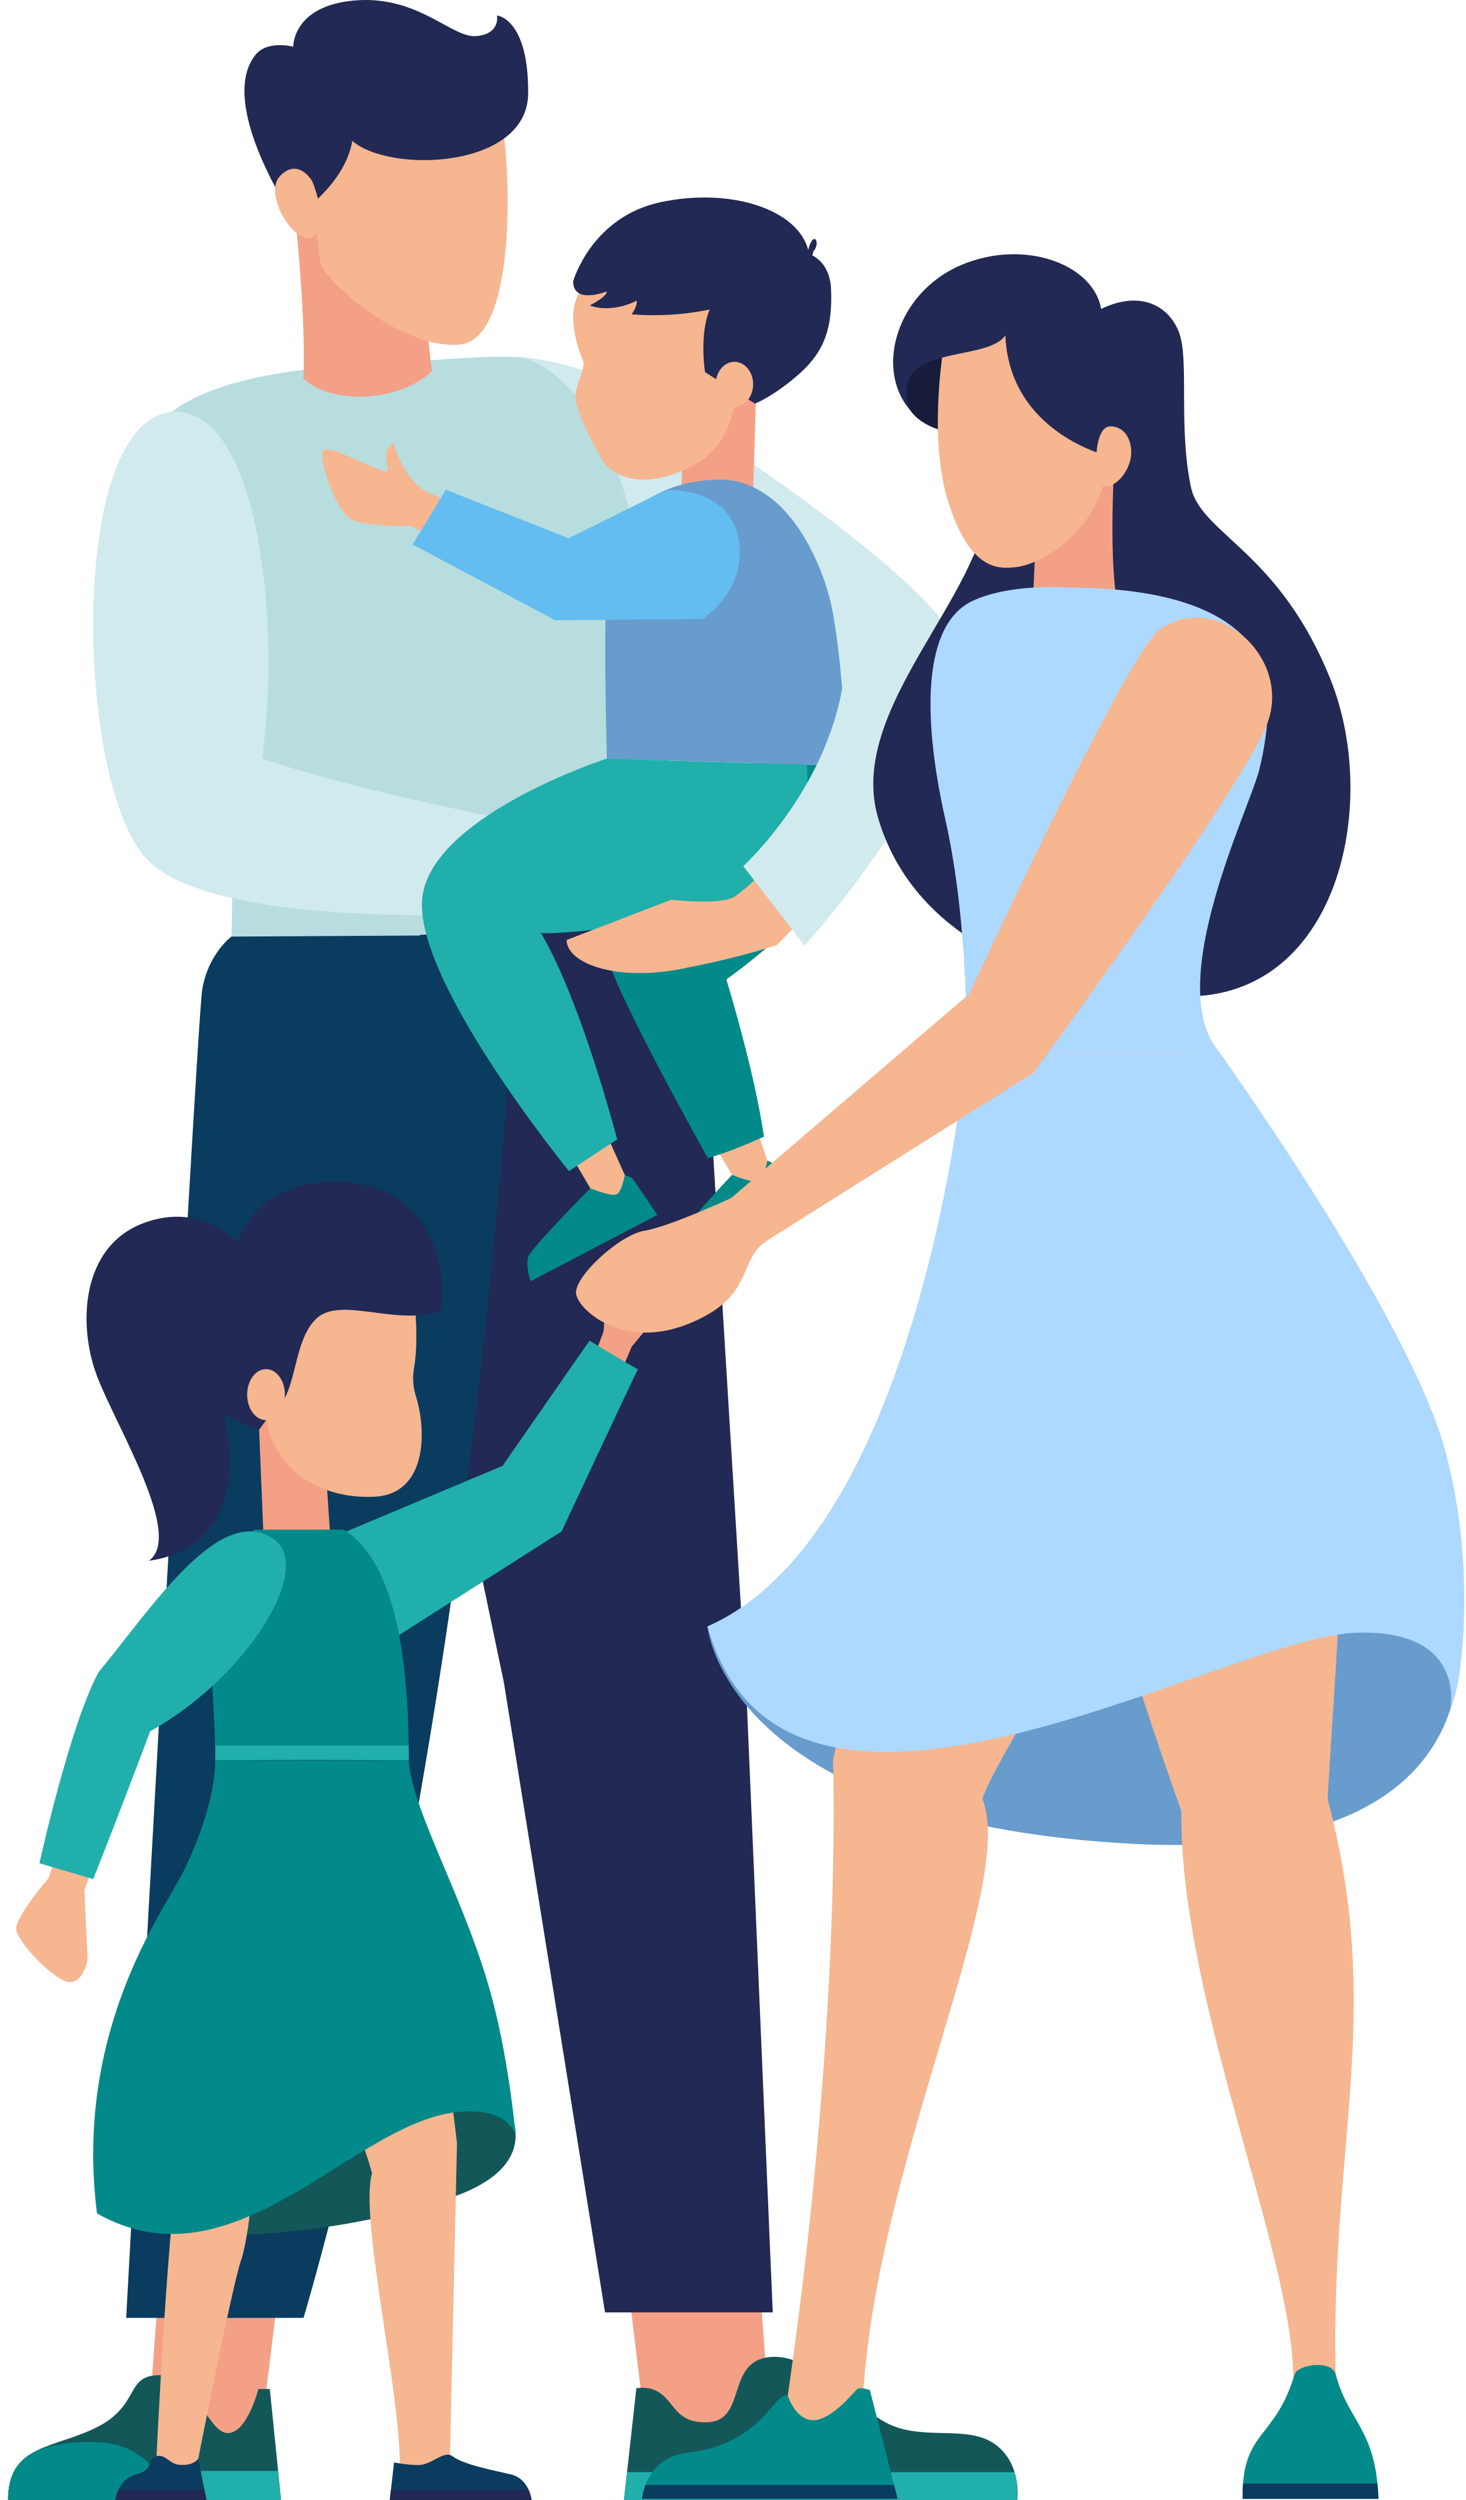 <svg width="159" height="271" viewBox="0 0 159 271" fill="none" xmlns="http://www.w3.org/2000/svg">
<g clip-path="url(#clip0_1701_652)">
<path d="M105.431 65.163L77.967 86.499L48.476 101.39C48.476 101.39 35.139 101.061 34.017 104.585C32.445 109.52 41.606 111.772 44.225 110.918C46.844 110.062 51.276 105.699 51.276 105.699L83.811 95.438C83.811 95.438 108.807 85.021 112.616 79.344C116.424 73.668 114.338 60.858 105.43 65.163H105.431Z" fill="#F6B690"/>
<path d="M82.529 94.704C82.529 94.704 81.071 96.278 79.614 97.213C78.156 98.145 72.793 97.534 72.793 97.534L61.454 101.892C61.454 104.385 66.728 106.427 73.9 105.027C81.072 103.628 84.046 102.46 84.22 102.46L92.966 93.537L82.529 94.703V94.704Z" fill="#F6B690"/>
<path d="M56.201 38.664C56.201 38.664 62.046 39.018 68.725 42.261C75.404 45.503 95.507 59.321 101.533 66.481C110.423 77.044 87.265 102.497 87.265 102.497L80.61 93.894C80.61 93.894 91.464 78.223 88.321 73.457C85.178 68.692 67.203 58.277 67.203 58.277C58.952 45.503 56.201 38.664 56.201 38.664Z" fill="#D1EAED"/>
<path d="M17.02 46.557C17.02 46.557 18.594 41.803 33.171 40.053C45.096 38.916 46.348 39.092 46.348 39.092C46.348 39.092 54.571 38.371 56.668 38.8C59.379 39.355 65.823 43.554 68.738 57.465C71.653 71.375 73.898 99.633 73.898 99.633C73.898 99.633 53.956 105.377 25.094 101.529C25.386 93.888 24.861 88.114 23.549 78.49C21.68 64.785 13.783 54.046 17.019 46.558L17.02 46.557Z" fill="#B7DDDF"/>
<path d="M68.379 249.848L69.623 260.113L73.511 264.934L84.084 260.346L83.229 258.712L80.779 225.973L68.379 249.848Z" fill="#F4A086"/>
<path d="M55.076 90.724L62.289 91.093L68.069 86.422C68.069 86.422 78.657 84.618 79.674 85.589C80.692 86.561 79.629 95.395 77.732 95.765C75.837 96.135 68.161 97.106 68.161 97.106L63.213 95.996C63.213 95.996 57.526 97.198 47.353 97.522C37.18 97.846 55.074 90.722 55.074 90.722L55.076 90.724Z" fill="#F6B690"/>
<path d="M18.642 44.662C27.784 43.914 30.568 66.672 28.441 82.213C39.4 86.006 58.033 89.428 58.033 89.428L58.264 98.849C58.264 98.849 23.632 101.362 15.91 93.128C8.188 84.896 7.273 45.593 18.642 44.662Z" fill="#D1EAED"/>
<path d="M30.017 249.848L28.093 265.537L24.887 264.934L15.553 260.346L16.408 258.712L18.857 225.973L30.017 249.848Z" fill="#F4A086"/>
<path d="M73.9 99.632L76.09 104.58L81.013 184.874L83.811 250.663H65.62L54.658 182.424L39.148 108.235L45.562 101.345L73.9 99.632Z" fill="#222954"/>
<path d="M70.948 83.05L66.72 87.592L69.381 88.375C69.381 88.375 71.257 86.419 71.848 84.907C72.437 83.392 70.948 83.05 70.948 83.05Z" fill="#F6B690"/>
<path d="M56.201 101.345C56.201 101.345 54.657 131.092 49.887 166.628C46.031 195.348 39.753 227.888 32.926 251.258H13.684C13.684 251.258 21.321 111.365 21.916 107.397C22.512 103.428 25.096 101.528 25.096 101.528L56.201 101.345Z" fill="#0A3C5F"/>
<path d="M69.019 258.881L67.673 271H110.332C110.332 271 110.876 267.057 107.896 264.941C104.916 262.825 100.3 264.588 96.454 262.793C92.608 260.997 88.024 254.938 83.377 255.515C78.73 256.092 81.006 262.407 76.743 262.568C73.146 262.703 73.222 260.26 71.256 259.204C70.653 258.88 69.954 258.781 69.272 258.855L69.019 258.883V258.881Z" fill="#135759"/>
<path d="M68.007 267.986L67.673 271H110.332C110.332 271 110.522 269.579 110.036 267.986H68.007Z" fill="#20AFAB"/>
<path d="M0.874 271H30.483L29.265 258.966H28.024C28.024 258.966 26.827 263.745 24.694 263.745C22.56 263.745 21.134 257.518 17.343 257.472C13.553 257.426 15.253 260.689 10.567 263.079C5.881 265.469 0.874 264.912 0.874 271.001L0.874 271Z" fill="#135759"/>
<path d="M1.715 267.85C1.182 268.721 0.874 269.492 0.874 271H30.483L30.138 267.85H1.715Z" fill="#20AFAB"/>
<path d="M10.257 264.72C6.523 264.63 4.388 265.365 3.197 266.093C1.787 267.016 0.874 268.402 0.874 271H18.099C18.099 271 17.429 264.895 10.257 264.72Z" fill="#018A89"/>
<path d="M32.093 24.248C32.093 24.248 33.2 34.864 32.909 41.045C36.175 44.02 43.463 43.495 46.845 40.229C45.679 31.422 46.437 26.289 46.437 26.289C46.437 26.289 35.475 22.614 35.242 22.614C35.009 22.614 32.094 24.247 32.094 24.247L32.093 24.248Z" fill="#F4A086"/>
<path d="M34.018 17.249C34.018 17.249 34.193 27.164 34.892 28.856C35.592 30.547 43.172 37.721 49.703 37.371C56.233 37.02 55.3 17.716 54.484 13.633C46.962 11.708 35.884 11.65 35.884 11.65L34.018 17.249Z" fill="#F6B690"/>
<path d="M53.9 1.676C53.9 1.676 57.34 1.967 57.282 10.133C57.224 18.298 42.239 18.824 38.215 15.266C37.34 20.282 31.831 23.628 31.831 23.628C31.831 23.628 23.459 11.227 27.719 5.934C29.012 4.33 31.801 5.059 31.801 5.059C31.801 5.059 31.723 0.579 38.565 0.043C45.407 -0.492 49.004 4.145 51.654 3.915C54.315 3.684 53.9 1.677 53.9 1.677V1.676Z" fill="#222954"/>
<path d="M33.916 19.772C33.707 19.253 32.485 17.683 31.042 18.539C29.606 19.389 29.637 20.722 30.15 22.28C30.67 23.86 32.447 26.249 33.776 25.755C35.018 25.293 35.034 22.547 33.916 19.772Z" fill="#F6B690"/>
<path d="M82.034 41.512L81.685 53.411L73.9 52.885L74.367 42.065L82.034 41.512Z" fill="#F4A086"/>
<path d="M80.052 36.845C80.052 36.845 81.364 46.877 75.679 50.172C69.994 53.468 66.378 51.602 65.359 49.91C64.339 48.218 62.093 44.019 62.444 42.503C62.794 40.986 63.435 39.82 63.26 39.208C63.085 38.595 60.928 34.045 63.202 31.159C65.476 28.272 75.009 26.638 77.575 29.147C80.141 31.655 80.053 36.845 80.053 36.845H80.052Z" fill="#F6B690"/>
<path d="M62.165 30.488C62.165 30.488 64.133 23.518 71.654 21.915C79.176 20.311 86.464 22.643 87.659 27.077C88.243 24.832 89.058 26.348 88.214 27.252C88.156 29.002 80.313 34.98 68.506 34.076C69.176 33.114 69.06 32.588 69.06 32.588C69.06 32.588 66.495 34.018 63.959 33.113C66.058 32.005 65.795 31.596 65.795 31.596C65.795 31.596 62.152 33.055 62.165 30.488Z" fill="#222954"/>
<path d="M65.642 122.652L68.369 128.707C68.369 128.707 68.318 131.044 68.243 131.044C68.168 131.044 64.727 131.698 64.727 131.698L65.027 130.517L59.502 121.121L65.641 122.653L65.642 122.652Z" fill="#F6B690"/>
<path d="M86.757 27.251C86.757 27.251 89.993 27.455 90.139 31.421C90.286 35.387 89.498 38.011 86.757 40.461C84.016 42.91 81.889 43.756 81.889 43.756L76.466 40.343C76.466 40.343 75.821 36.267 76.975 33.551C78.128 30.836 86.757 27.25 86.757 27.25V27.251Z" fill="#222954"/>
<path d="M81.295 120.171L83.733 127.251C83.733 127.251 83.682 129.588 83.607 129.588C83.532 129.588 80.091 130.242 80.091 130.242L80.393 129.061L74.867 119.665L81.295 120.173V120.171Z" fill="#F6B690"/>
<path d="M65.822 82.226C65.822 82.226 65.298 64.886 66.047 60.471C66.794 56.055 70.786 52.219 77.745 51.992C84.704 51.764 88.62 59.674 89.967 64.787C91.314 69.902 91.912 83.05 91.912 83.05L65.822 82.226Z" fill="#679CCD"/>
<path d="M91.912 83.05C91.912 83.05 93.582 90 90.155 95.288C86.728 100.575 78.778 106.175 78.778 106.175C78.778 106.175 81.836 116.059 82.855 123.214C78.899 125.002 76.776 125.539 76.776 125.539C76.776 125.539 65.863 106.148 65.644 102.857C65.426 99.565 77.623 85.304 77.623 85.304L81.685 82.729L91.913 83.052L91.912 83.05Z" fill="#018A89"/>
<path d="M49.311 54.658L46.144 53.261C46.144 53.261 43.749 51.913 42.702 48.021C41.006 48.994 42.552 50.941 41.879 51.091C41.206 51.24 35.868 48.197 35.12 48.795C34.373 49.394 36.418 55.556 38.213 56.354C40.009 57.153 44.539 57.003 44.539 57.003L48.04 58.8L49.312 54.659L49.311 54.658Z" fill="#F6B690"/>
<path d="M87.483 82.91C87.483 82.91 90.058 98.137 68.172 100.387C59.5 101.41 58.641 101.124 58.641 101.124C58.641 101.124 62.323 106.525 66.945 123.508C63.836 125.553 61.708 126.945 61.708 126.945C61.708 126.945 44.158 105.462 45.877 96.787C47.596 88.112 65.822 82.228 65.822 82.228L87.483 82.912V82.91Z" fill="#20AFAB"/>
<path d="M48.363 53.086L44.746 59.023L60.21 67.232L76.173 67.107C76.173 67.107 81.219 63.939 80.067 58.276C78.916 52.612 72.173 53.139 72.173 53.139L61.681 58.35L48.362 53.086H48.363Z" fill="#63BDF0"/>
<path d="M57.544 138.882C57.544 138.882 57.016 137.299 57.267 136.319C57.518 135.339 64.028 128.815 64.028 128.815C64.028 128.815 66.234 129.711 66.837 129.485C67.44 129.259 67.767 127.37 67.767 127.37L68.57 127.702L71.308 131.697L57.544 138.882Z" fill="#018A89"/>
<path d="M74.412 136.165C74.412 136.165 73.884 134.582 74.135 133.602C74.386 132.622 79.392 127.359 79.392 127.359C79.392 127.359 81.598 128.255 82.201 128.029C82.804 127.803 83.239 125.813 83.239 125.813L84.11 126.21L86.672 130.241L74.412 136.165Z" fill="#018A89"/>
<path d="M79.654 44.103C80.775 44.103 81.684 43.009 81.684 41.661C81.684 40.312 80.775 39.218 79.654 39.218C78.532 39.218 77.623 40.312 77.623 41.661C77.623 43.009 78.532 44.103 79.654 44.103Z" fill="#F6B690"/>
<path d="M82.529 94.704C82.529 94.704 81.071 96.278 79.614 97.213C78.156 98.145 72.793 97.534 72.793 97.534L61.454 101.892C61.454 104.385 66.728 106.427 73.9 105.027C81.072 103.628 84.046 102.46 84.22 102.46L92.966 93.537L82.529 94.703V94.704Z" fill="#F6B690"/>
<path d="M91.428 74.091C89.604 85.713 80.611 93.893 80.611 93.893L87.266 102.495C87.266 102.495 102.243 86.03 103.482 74.091H91.429H91.428Z" fill="#D1EAED"/>
<path d="M35.426 160.661L35.773 165.851H28.55L28.103 154.975L27.061 149.412L32.72 147.129L35.426 160.661Z" fill="#F4A086"/>
<path d="M44.921 140.855C44.921 140.855 45.468 145.111 44.895 148.364C44.719 149.363 44.812 150.385 45.111 151.354C46.347 155.378 46.194 161.941 40.655 162.24C34.343 162.581 29.169 158.828 28.715 152.856C28.26 146.885 30.591 136.931 30.591 136.931L41.736 137.898L44.921 140.856V140.855Z" fill="#F6B690"/>
<path d="M26.932 136.026C26.932 136.026 23.026 130.048 15.883 132.469C8.74 134.889 8.39 143.638 10.548 149.237C12.706 154.837 19.936 166.501 16.146 169.185C24.659 168.019 26.437 159.97 23.755 151.426C21.073 142.881 20.752 135.969 23.697 137.166C26.642 138.361 26.933 136.029 26.933 136.029L26.932 136.026Z" fill="#222954"/>
<path d="M64.57 146.73L65.464 144.319C65.464 144.319 65.957 136.17 66.968 135.702C67.981 135.236 71.306 139.303 71.088 142.368C71.033 143.123 68.517 145.963 68.517 145.963L67.369 148.713L64.57 146.73Z" fill="#F4A086"/>
<path d="M29.319 153.312L28.103 154.976C28.103 154.976 18.309 152.54 18.942 142.437C19.39 135.31 25.124 135.782 25.421 136.328C25.421 136.328 25.992 128.507 35.773 128.134C45.553 127.762 48.706 135.758 47.788 142.164C42.599 143.753 36.791 140.375 34.184 143.058C31.577 145.739 32.322 151.649 29.318 153.313L29.319 153.312Z" fill="#222954"/>
<path d="M63.935 145.329L54.502 158.899L37.594 166.002L42.608 177.669L60.917 166.002C60.917 166.002 69.197 148.296 69.197 148.413C69.197 148.53 63.936 145.329 63.936 145.329H63.935Z" fill="#20AFAB"/>
<path d="M28.854 153.943C29.985 153.943 30.902 152.705 30.902 151.178C30.902 149.651 29.985 148.413 28.854 148.413C27.723 148.413 26.807 149.651 26.807 151.178C26.807 152.705 27.723 153.943 28.854 153.943Z" fill="#F6B690"/>
<path d="M37.309 165.821H27.603C20.892 170.144 23.496 184.113 23.347 190.823C27.196 190.823 30.338 190.706 44.338 190.823C44.338 175.674 41.536 168.496 37.309 165.821Z" fill="#018A89"/>
<path d="M18.407 242.161C18.407 242.161 32.72 243.524 48.533 238.354C64.347 233.183 49.867 222.257 49.867 222.257L18.405 242.161H18.407Z" fill="#135759"/>
<path d="M22.97 195.722L41.598 195.43L27.662 234.332C27.662 234.332 27.078 242.381 26.146 245.006C25.213 247.63 21.365 267.209 21.365 267.209H16.934C16.934 267.209 18.274 238.065 19.733 232.583C19.966 221.326 22.971 195.722 22.971 195.722H22.97Z" fill="#F6B690"/>
<path d="M23.34 189.218C23.354 189.789 23.358 190.325 23.347 190.822C27.196 190.822 30.338 190.705 44.338 190.822C44.338 190.276 44.332 189.744 44.324 189.218H23.34Z" fill="#20AFAB"/>
<path d="M37.166 195.43H45.018L49.566 232.29L48.788 266.877L44.552 268.355L43.37 267.209C43.37 258.84 38.955 240.281 40.354 235.577C38.372 228.345 29.266 207.426 29.266 207.426L37.167 195.43H37.166Z" fill="#F6B690"/>
<path d="M23.347 190.823C23.347 194.147 21.948 198.755 19.848 202.955C17.749 207.154 8.012 220.103 10.519 239.933C25.62 248.506 38.518 229.639 50.051 228.909C55.185 228.483 55.923 231.432 55.923 231.432C55.923 231.432 55.267 223.827 53.432 216.837C50.619 206.117 44.686 196.422 44.336 190.824H23.346L23.347 190.823Z" fill="#018A89"/>
<path d="M21.502 266.509L22.397 271H12.523C12.523 271 12.756 268.713 14.758 268.229C16.763 267.746 15.889 266.473 16.979 266.243C18.069 266.011 18.337 267.209 19.732 267.209C21.127 267.209 21.503 266.507 21.503 266.507L21.502 266.509Z" fill="#0A3C5F"/>
<path d="M42.74 266.923L42.272 271H57.656C57.656 271 57.422 268.713 55.42 268.229C53.417 267.746 50.375 267.209 49.051 266.243C48.151 265.585 46.8 267.209 45.405 267.209C44.01 267.209 42.74 266.923 42.74 266.923Z" fill="#0A3C5F"/>
<path d="M10.661 200.635L9.156 204.911L9.498 212.369C9.498 212.369 9.139 214.815 7.6 214.867C6.061 214.918 1.735 210.42 1.752 209.051C1.769 207.683 5.292 203.543 5.292 203.543L6.522 199.626L10.661 200.635Z" fill="#F6B690"/>
<path d="M12.837 269.911C12.576 270.495 12.521 271 12.521 271H22.396L22.18 269.911H12.837Z" fill="#222954"/>
<path d="M42.397 269.911L42.273 271H57.657C57.657 271 57.602 270.496 57.341 269.911H42.397Z" fill="#222954"/>
<path d="M29.78 166.91C33.982 169.979 26.981 181.685 16.291 187.673C12.209 198.483 10.108 203.692 10.108 203.692L4.278 201.981C4.278 201.981 7.544 187.089 10.692 181.256C16.172 174.724 23.869 162.592 29.778 166.908L29.78 166.91Z" fill="#20AFAB"/>
<path d="M129.23 53.086C130.614 57.998 138.817 59.98 144.297 73.629C149.778 87.277 145.075 108.663 127.894 108.002C110.712 107.341 98.701 100.419 95.241 88.677C91.781 76.934 106.553 64.763 107.214 54.149C107.875 43.533 121.479 43.184 121.479 43.184L129.23 53.087V53.086Z" fill="#222954"/>
<path d="M98.544 37.779C98.544 37.779 97.223 42.212 98.662 44.389C100.1 46.567 103.326 46.917 103.326 46.917L104.57 37.118L98.544 37.779Z" fill="#161C3A"/>
<path d="M120.805 51.244C120.805 51.244 120.352 59.437 121.013 64.337C114.444 64.609 112.072 64.337 112.072 64.337L112.539 53.411L120.805 51.244Z" fill="#F4A086"/>
<path d="M102.509 36.573C102.509 36.573 100.488 47.15 102.898 54.577C105.308 62.003 108.417 61.693 110.322 61.46C112.228 61.226 118.019 58.769 119.846 51.987C123.85 49.017 125.755 46.179 124.551 40.851C122.998 33.986 117.126 31.17 110.751 31.752C105.835 32.202 102.51 36.573 102.51 36.573H102.509Z" fill="#F6B690"/>
<path d="M76.729 176.302C76.729 176.302 78.515 197.428 122.528 199.852C166.543 202.277 157.548 172.798 157.548 172.798L76.728 176.302H76.729Z" fill="#679CCD"/>
<path d="M109.04 36.34C107.019 39.412 96.289 37.04 98.66 44.389C94.851 39.917 97.3 31.713 104.18 28.758C111.061 25.802 118.616 28.655 119.425 33.49C123.654 31.442 126.725 33.113 127.853 35.974C129.069 39.059 127.659 46.84 129.369 53.683C131.08 60.526 121.945 53.644 121.945 53.644L120.313 49.469C120.313 49.469 109.467 46.994 109.04 36.34Z" fill="#222954"/>
<path d="M115.734 63.691C129.76 63.691 134.42 67.808 136.261 70.76C138.101 73.712 137.651 79.111 136.588 83.406C135.525 87.7 126.121 106.678 132.172 113.958H104.818C104.818 113.958 105.145 100.461 102.528 88.825C99.912 77.189 100.221 67.667 105.431 65.164C109.52 63.201 115.736 63.691 115.736 63.691H115.734Z" fill="#ADD8FF"/>
<path d="M104.818 113.957C102.181 137.641 90.342 190.822 90.342 190.822C90.342 190.822 91.456 219.407 85.12 261.867C87.297 268.516 90.925 264.933 90.925 264.933C90.925 264.933 93.362 264.319 93.542 260.895C94.715 234.799 110.369 204.586 106.55 195.001C109.465 186.156 144.451 139.859 129.174 113.957H104.817H104.818Z" fill="#F6B690"/>
<path d="M108.302 113.957C108.302 113.957 110.517 147.079 128.127 196.305C127.893 217.652 141.654 247.397 140.138 259.762C144.919 259.063 145.201 266.861 144.919 259.063C143.987 233.166 150.284 218.662 143.987 195.003C145.736 164.927 149.396 137.527 132.173 113.958H108.303L108.302 113.957Z" fill="#F6B690"/>
<path d="M104.818 113.957C104.818 113.957 100.14 166.002 76.73 176.301C85.12 206.168 132.417 177.668 146.821 177.008C159.195 176.441 157.299 185.31 157.299 185.31C157.299 185.31 157.957 183.836 158.307 181.336C159.02 176.248 159.372 166.919 156.721 157.165C152.766 142.618 132.173 113.957 132.173 113.957H104.818Z" fill="#ADD8FF"/>
<path d="M85.443 259.684C83.824 259.296 82.785 264.934 74.472 265.898C69.984 266.419 69.635 270.882 69.635 270.882H97.353L94.348 259.088C94.348 259.088 93.29 258.71 92.951 258.994C92.61 259.278 90.362 262.187 88.341 262.338C86.319 262.49 85.444 259.684 85.444 259.684H85.443Z" fill="#018A89"/>
<path d="M70.011 269.366C69.688 270.213 69.633 270.88 69.633 270.88H97.351L96.965 269.366H70.011Z" fill="#0A3C5F"/>
<path d="M140.41 257.39C140.734 256.309 144.434 255.755 144.869 257.39C146.241 262.555 149.234 263.238 149.506 270.88H134.773C134.656 263.416 138.272 264.545 140.41 257.39Z" fill="#018A89"/>
<path d="M134.819 269.21C134.782 269.717 134.763 270.268 134.773 270.88H149.506C149.484 270.281 149.444 269.73 149.393 269.21H134.82H134.819Z" fill="#0A3C5F"/>
<path d="M125.782 68.239C122.217 70.759 105.14 107.729 105.14 107.729L79.301 129.868C79.301 129.868 72.595 132.978 69.889 133.414C67.183 133.85 62.119 138.513 62.491 140.317C62.863 142.121 67.722 146.412 74.867 143.426C82.013 140.442 79.888 136.586 83.219 134.471C86.551 132.356 112.072 116.312 112.072 116.312C112.072 116.312 134.633 85.654 137.418 78.502C140.205 71.35 131.936 63.887 125.782 68.24V68.239Z" fill="#F6B690"/>
<path d="M118.92 49.21C118.92 49.21 119.024 46.216 120.44 46.216C121.856 46.216 122.754 47.499 122.686 49.21C122.617 50.922 121.096 52.885 119.784 52.71C118.85 52.585 118.92 49.21 118.92 49.21Z" fill="#F6B690"/>
</g>
<defs>
<clipPath id="clip0_1701_652">
<rect width="157.945" height="271" fill="white" transform="translate(0.874)"/>
</clipPath>
</defs>
</svg>
